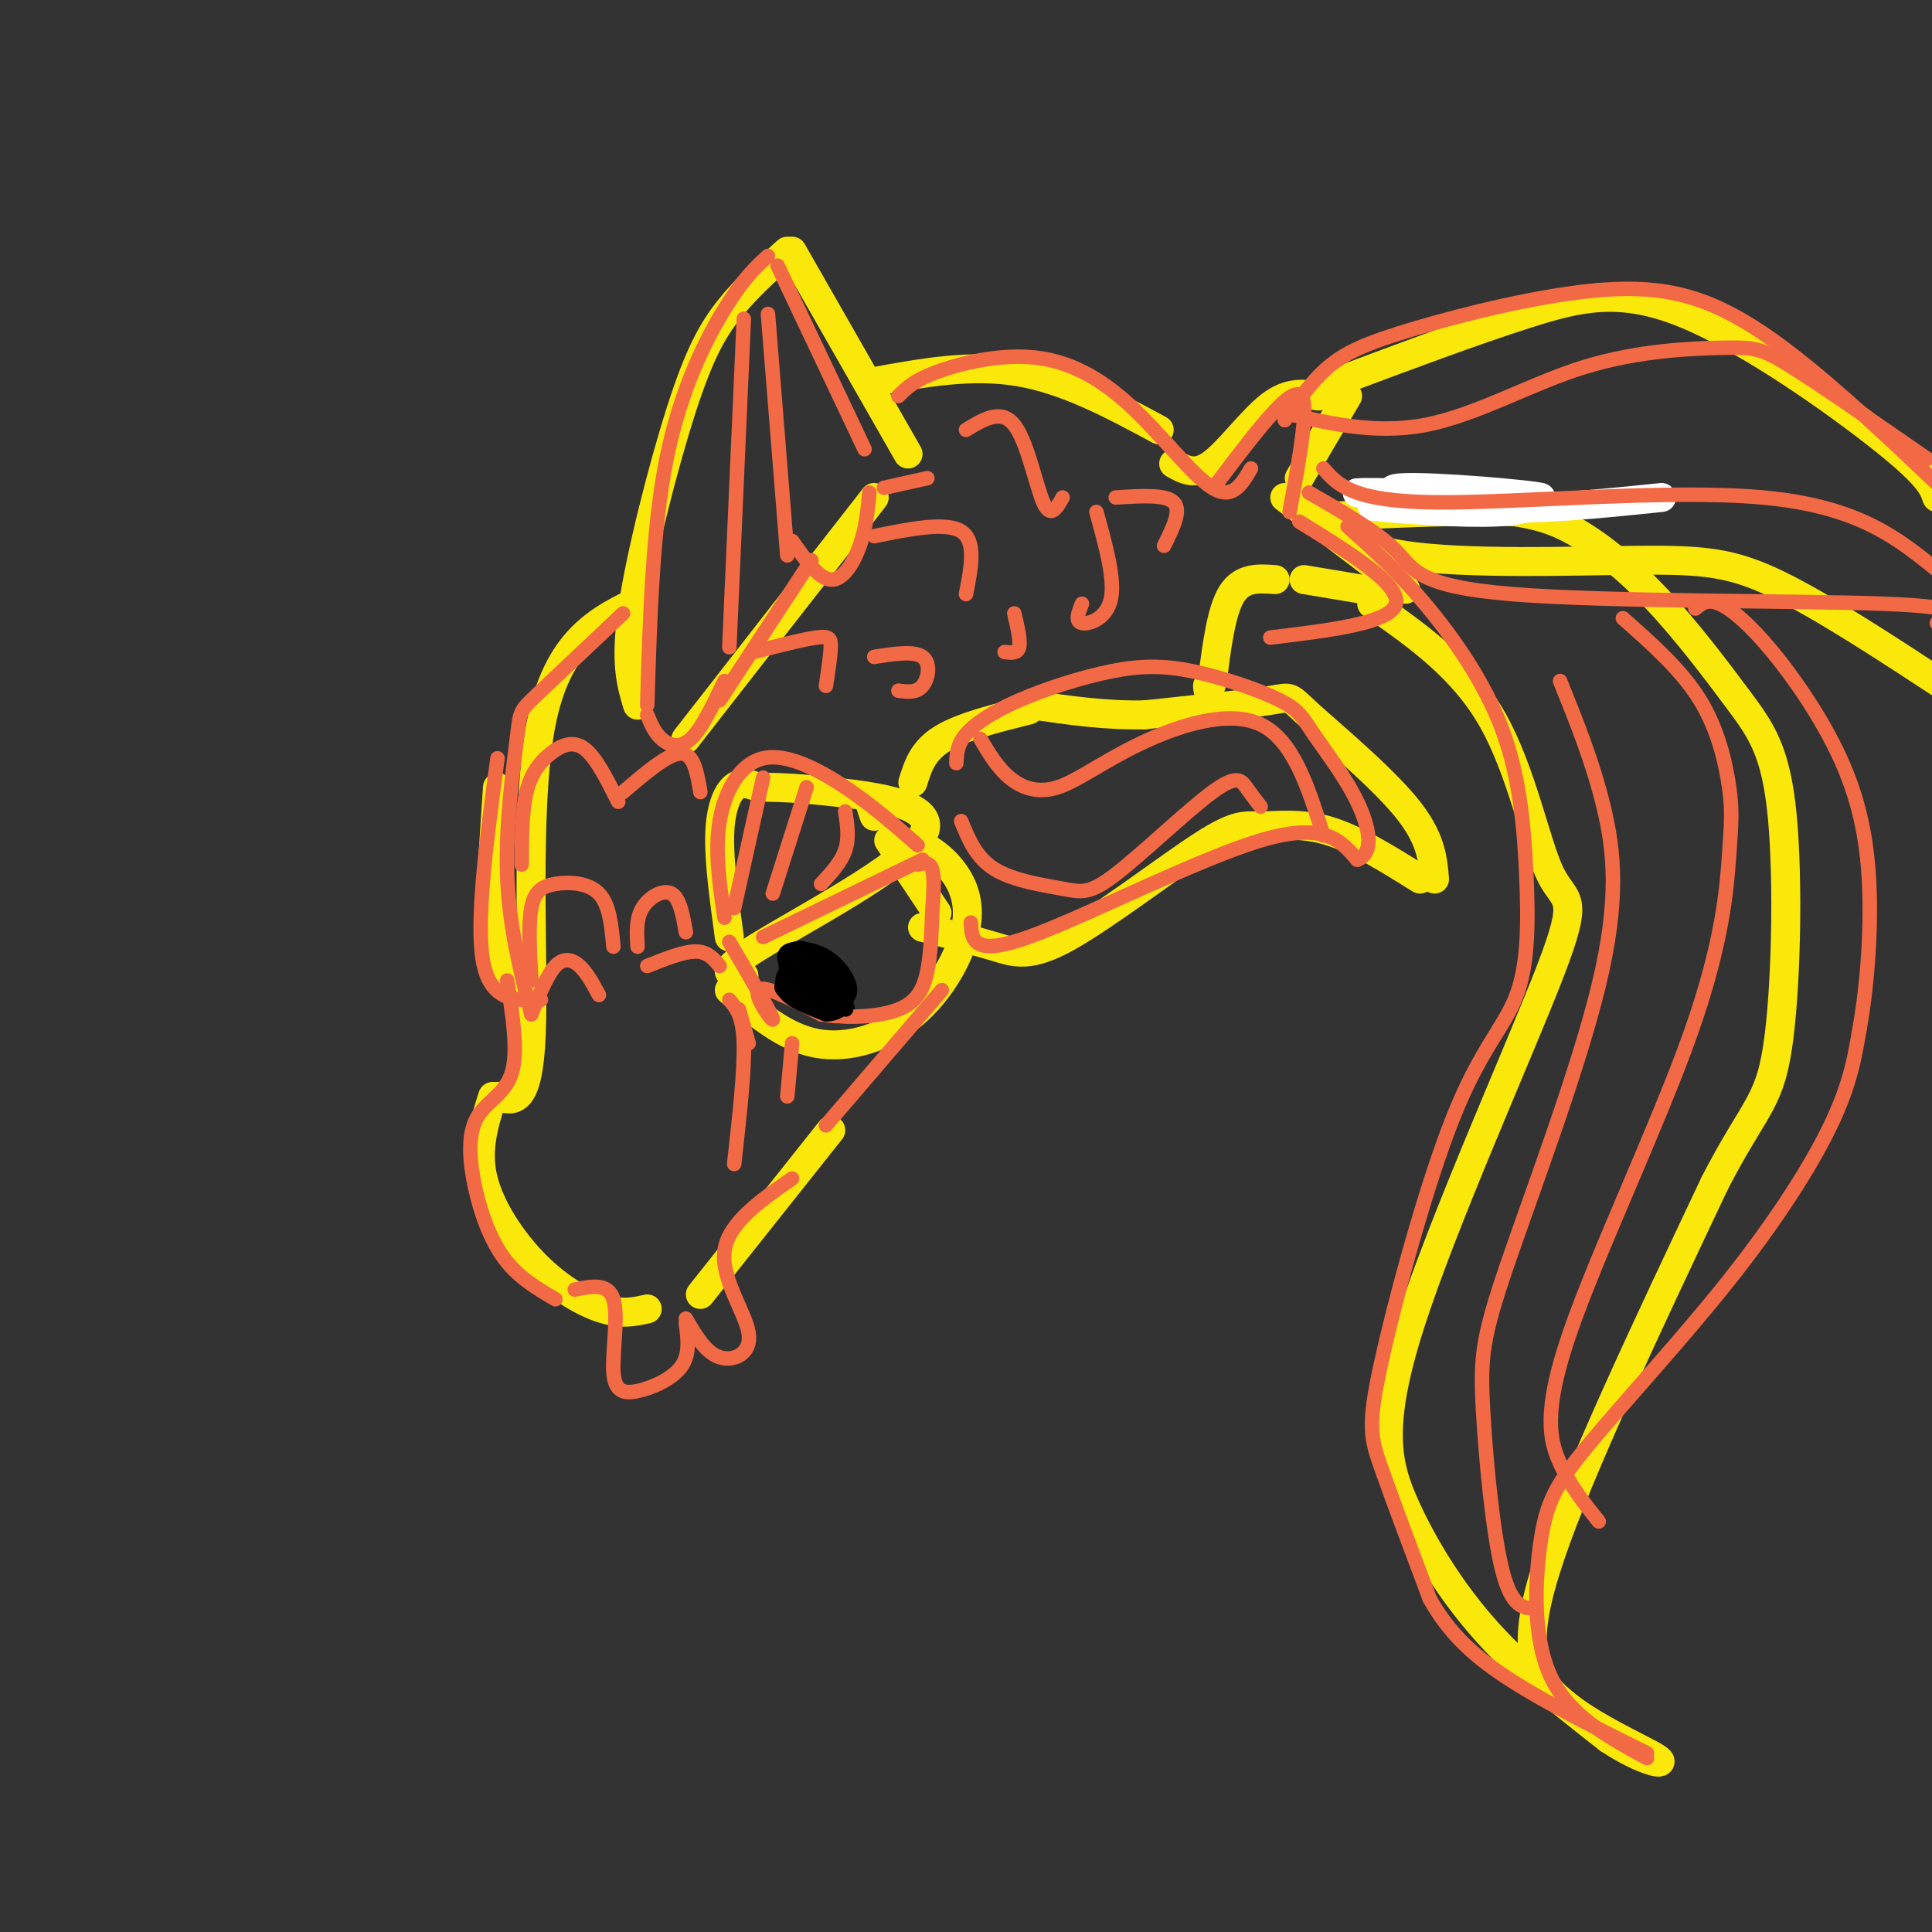 <svg viewBox='0 0 400 400' version='1.1' xmlns='http://www.w3.org/2000/svg' xmlns:xlink='http://www.w3.org/1999/xlink'><rect x="0" y="0" width="400" height="400" fill="#333333" stroke="none"/><g fill='none' stroke='rgb(250,232,11)' stroke-width='6' stroke-linecap='round' stroke-linejoin='round'><path d='M103,227c3.200,1.044 6.400,2.089 7,-13c0.600,-15.089 -1.400,-46.311 2,-64c3.400,-17.689 12.200,-21.844 21,-26'/><path d='M132,146c-1.327,-4.369 -2.655,-8.738 -1,-20c1.655,-11.262 6.292,-29.417 10,-41c3.708,-11.583 6.488,-16.595 10,-21c3.512,-4.405 7.756,-8.202 12,-12'/><path d='M164,52c0.000,0.000 24.000,42.000 24,42'/><path d='M181,103c0.000,0.000 -39.000,50.000 -39,50'/><path d='M181,79c10.083,-1.833 20.167,-3.667 30,-2c9.833,1.667 19.417,6.833 29,12'/><path d='M243,96c2.267,1.289 4.533,2.578 8,0c3.467,-2.578 8.133,-9.022 12,-12c3.867,-2.978 6.933,-2.489 10,-2'/><path d='M279,82c0.000,0.000 -10.000,17.000 -10,17'/><path d='M266,103c0.000,0.000 25.000,19.000 25,19'/><path d='M288,123c0.000,0.000 -18.000,-3.000 -18,-3'/><path d='M264,120c-3.417,-0.250 -6.833,-0.500 -9,3c-2.167,3.500 -3.083,10.750 -4,18'/><path d='M251,141c-0.833,3.167 -0.917,2.083 -1,1'/><path d='M191,192c5.415,1.371 10.830,2.742 15,4c4.170,1.258 7.095,2.403 15,-2c7.905,-4.403 20.789,-14.356 28,-19c7.211,-4.644 8.749,-3.981 12,-4c3.251,-0.019 8.215,-0.720 14,1c5.785,1.720 12.393,5.860 19,10'/><path d='M297,182c-0.357,-4.298 -0.714,-8.595 -6,-15c-5.286,-6.405 -15.500,-14.917 -20,-19c-4.500,-4.083 -3.286,-3.738 -8,-3c-4.714,0.738 -15.357,1.869 -26,3'/><path d='M237,148c-8.167,0.167 -15.583,-0.917 -23,-2'/><path d='M213,147c-7.000,1.750 -14.000,3.500 -18,6c-4.000,2.500 -5.000,5.750 -6,9'/><path d='M184,174c0.000,0.000 10.000,15.000 10,15'/><path d='M181,169c0.000,0.000 -1.000,-3.000 -1,-3'/><path d='M102,227c-1.726,5.417 -3.452,10.833 -2,17c1.452,6.167 6.083,13.083 11,18c4.917,4.917 10.119,7.833 14,9c3.881,1.167 6.440,0.583 9,0'/><path d='M145,268c0.000,0.000 27.000,-34.000 27,-34'/><path d='M103,163c-0.833,12.083 -1.667,24.167 -1,31c0.667,6.833 2.833,8.417 5,10'/><path d='M151,194c-1.067,-7.756 -2.133,-15.511 -2,-21c0.133,-5.489 1.467,-8.711 3,-10c1.533,-1.289 3.267,-0.644 5,0'/><path d='M159,163c2.887,0.054 5.774,0.107 14,1c8.226,0.893 21.792,2.625 18,9c-3.792,6.375 -24.940,17.393 -34,23c-9.060,5.607 -6.030,5.804 -3,6'/><path d='M154,202c-0.500,1.000 -0.250,0.500 0,0'/><path d='M151,205c5.691,4.871 11.381,9.742 18,11c6.619,1.258 14.166,-1.096 20,-6c5.834,-4.904 9.955,-12.359 11,-18c1.045,-5.641 -0.987,-9.469 -3,-12c-2.013,-2.531 -4.006,-3.766 -6,-5'/></g>
<g fill='none' stroke='rgb(0,0,0)' stroke-width='6' stroke-linecap='round' stroke-linejoin='round'><path d='M165,201c-1.061,0.970 -2.123,1.940 -1,3c1.123,1.060 4.430,2.211 6,2c1.570,-0.211 1.404,-1.783 0,-4c-1.404,-2.217 -4.046,-5.079 -5,-4c-0.954,1.079 -0.218,6.098 2,8c2.218,1.902 5.920,0.686 6,-1c0.080,-1.686 -3.460,-3.843 -7,-6'/><path d='M166,199c-1.711,-0.578 -2.489,0.978 -1,3c1.489,2.022 5.244,4.511 9,7'/></g>
<g fill='none' stroke='rgb(250,232,11)' stroke-width='6' stroke-linecap='round' stroke-linejoin='round'><path d='M277,79c13.905,-5.214 27.810,-10.429 39,-14c11.190,-3.571 19.667,-5.500 33,0c13.333,5.500 31.524,18.429 41,26c9.476,7.571 10.238,9.786 11,12'/><path d='M284,125c9.434,6.603 18.868,13.207 25,24c6.132,10.793 8.962,25.777 12,32c3.038,6.223 6.284,3.687 0,20c-6.284,16.313 -22.097,51.476 -29,73c-6.903,21.524 -4.897,29.410 -1,38c3.897,8.590 9.685,17.883 17,26c7.315,8.117 16.158,15.059 25,22'/><path d='M333,360c7.204,4.804 12.715,5.813 10,4c-2.715,-1.813 -13.654,-6.450 -20,-12c-6.346,-5.550 -8.099,-12.014 -2,-30c6.099,-17.986 20.049,-47.493 34,-77'/><path d='M355,245c8.055,-15.655 11.191,-16.292 13,-28c1.809,-11.708 2.291,-34.488 1,-48c-1.291,-13.512 -4.356,-17.756 -9,-24c-4.644,-6.244 -10.866,-14.489 -17,-21c-6.134,-6.511 -12.181,-11.289 -17,-14c-4.819,-2.711 -8.409,-3.356 -12,-4'/><path d='M314,106c-8.833,-0.500 -24.917,0.250 -41,1'/><path d='M270,104c4.095,4.554 8.190,9.107 21,11c12.810,1.893 34.333,1.125 48,1c13.667,-0.125 19.476,0.393 29,5c9.524,4.607 22.762,13.304 36,22'/></g>
<g fill='none' stroke='rgb(255,255,255)' stroke-width='6' stroke-linecap='round' stroke-linejoin='round'><path d='M289,105c-3.656,-0.195 -7.311,-0.389 -3,0c4.311,0.389 16.589,1.362 24,1c7.411,-0.362 9.957,-2.059 1,-3c-8.957,-0.941 -29.416,-1.126 -30,-1c-0.584,0.126 18.708,0.563 38,1'/><path d='M319,103c-1.179,-0.560 -23.125,-2.458 -29,-2c-5.875,0.458 4.321,3.274 16,4c11.679,0.726 24.839,-0.637 38,-2'/></g>
<g fill='none' stroke='rgb(242,105,70)' stroke-width='3' stroke-linecap='round' stroke-linejoin='round'><path d='M134,146c0.556,-18.333 1.111,-36.667 4,-51c2.889,-14.333 8.111,-24.667 12,-31c3.889,-6.333 6.444,-8.667 9,-11'/><path d='M161,55c0.000,0.000 18.000,38.000 18,38'/><path d='M154,66c0.000,0.000 -3.000,68.000 -3,68'/><path d='M159,65c0.000,0.000 4.000,50.000 4,50'/><path d='M168,116c0.000,0.000 -19.000,29.000 -19,29'/><path d='M134,148c0.756,1.844 1.511,3.689 3,5c1.489,1.311 3.711,2.089 6,0c2.289,-2.089 4.644,-7.044 7,-12'/><path d='M164,112c2.756,3.911 5.511,7.822 8,8c2.489,0.178 4.711,-3.378 6,-7c1.289,-3.622 1.644,-7.311 2,-11'/><path d='M183,101c0.000,0.000 9.000,-2.000 9,-2'/><path d='M129,127c-7.244,6.827 -14.488,13.655 -18,17c-3.512,3.345 -3.292,3.208 -4,9c-0.708,5.792 -2.345,17.512 -2,28c0.345,10.488 2.673,19.744 5,29'/><path d='M103,157c-2.250,16.833 -4.500,33.667 -3,42c1.500,8.333 6.750,8.167 12,8'/><path d='M150,190c-1.024,-6.875 -2.048,-13.750 -1,-20c1.048,-6.250 4.167,-11.875 9,-13c4.833,-1.125 11.381,2.250 17,6c5.619,3.750 10.310,7.875 15,12'/><path d='M191,178c0.000,0.000 -33.000,16.000 -33,16'/><path d='M158,161c0.000,0.000 -6.000,27.000 -6,27'/><path d='M167,163c0.000,0.000 -7.000,22.000 -7,22'/><path d='M175,168c0.417,2.750 0.833,5.500 0,8c-0.833,2.500 -2.917,4.750 -5,7'/><path d='M105,203c1.155,7.292 2.309,14.584 1,19c-1.309,4.416 -5.083,5.957 -7,9c-1.917,3.043 -1.978,7.589 -1,13c0.978,5.411 2.994,11.689 6,16c3.006,4.311 7.003,6.656 11,9'/><path d='M119,267c3.463,-0.707 6.925,-1.413 8,2c1.075,3.413 -0.238,10.946 0,15c0.238,4.054 2.026,4.630 5,4c2.974,-0.630 7.136,-2.466 9,-5c1.864,-2.534 1.432,-5.767 1,-9'/><path d='M142,273c2.048,3.530 4.095,7.060 7,8c2.905,0.940 6.667,-0.708 6,-5c-0.667,-4.292 -5.762,-11.226 -5,-17c0.762,-5.774 7.381,-10.387 14,-15'/><path d='M171,233c0.000,0.000 24.000,-28.000 24,-28'/><path d='M201,191c0.178,3.578 0.356,7.156 12,3c11.644,-4.156 34.756,-16.044 48,-20c13.244,-3.956 16.622,0.022 20,4'/><path d='M281,178c3.590,-1.339 2.565,-6.685 0,-12c-2.565,-5.315 -6.670,-10.598 -9,-14c-2.330,-3.402 -2.883,-4.922 -7,-7c-4.117,-2.078 -11.796,-4.714 -18,-6c-6.204,-1.286 -10.931,-1.221 -17,0c-6.069,1.221 -13.480,3.598 -19,6c-5.520,2.402 -9.149,4.829 -11,7c-1.851,2.171 -1.926,4.085 -2,6'/><path d='M186,82c1.600,-1.612 3.199,-3.225 8,-5c4.801,-1.775 12.802,-3.713 20,-3c7.198,0.713 13.592,4.077 20,10c6.408,5.923 12.831,14.407 17,17c4.169,2.593 6.085,-0.703 8,-4'/><path d='M252,100c4.333,-5.733 8.667,-11.467 12,-15c3.333,-3.533 5.667,-4.867 6,-1c0.333,3.867 -1.333,12.933 -3,22'/><path d='M269,108c10.500,6.500 21.000,13.000 20,17c-1.000,4.000 -13.500,5.500 -26,7'/><path d='M266,87c2.746,-4.003 5.493,-8.006 9,-11c3.507,-2.994 7.775,-4.978 18,-8c10.225,-3.022 26.407,-7.083 39,-8c12.593,-0.917 21.598,1.309 33,9c11.402,7.691 25.201,20.845 39,34'/><path d='M271,102c7.119,4.089 14.238,8.179 18,12c3.762,3.821 4.167,7.375 24,9c19.833,1.625 59.095,1.321 77,2c17.905,0.679 14.452,2.339 11,4'/><path d='M279,109c5.099,4.552 10.197,9.105 16,16c5.803,6.895 12.310,16.134 16,26c3.690,9.866 4.562,20.359 5,30c0.438,9.641 0.443,18.429 -2,25c-2.443,6.571 -7.335,10.926 -13,25c-5.665,14.074 -12.102,37.866 -15,51c-2.898,13.134 -2.257,15.610 0,22c2.257,6.390 6.128,16.695 10,27'/><path d='M296,331c4.089,7.311 9.311,12.089 17,17c7.689,4.911 17.844,9.956 28,15'/><path d='M341,364c-8.116,-4.405 -16.232,-8.809 -20,-17c-3.768,-8.191 -3.186,-20.167 -2,-28c1.186,-7.833 2.978,-11.522 10,-20c7.022,-8.478 19.275,-21.744 29,-34c9.725,-12.256 16.921,-23.502 21,-32c4.079,-8.498 5.039,-14.249 6,-20'/><path d='M385,213c1.561,-8.625 2.462,-20.187 2,-30c-0.462,-9.813 -2.289,-17.878 -6,-26c-3.711,-8.122 -9.307,-16.302 -14,-22c-4.693,-5.698 -8.484,-8.914 -11,-10c-2.516,-1.086 -3.758,-0.043 -5,1'/><path d='M323,141c3.387,8.392 6.774,16.785 9,26c2.226,9.215 3.293,19.254 -1,37c-4.293,17.746 -13.944,43.200 -19,58c-5.056,14.800 -5.515,18.946 -5,29c0.515,10.054 2.004,26.015 4,34c1.996,7.985 4.498,7.992 7,8'/><path d='M336,128c6.096,5.391 12.191,10.783 16,17c3.809,6.217 5.331,13.260 6,18c0.669,4.740 0.486,7.176 0,14c-0.486,6.824 -1.275,18.035 -8,37c-6.725,18.965 -19.388,45.683 -25,62c-5.612,16.317 -4.175,22.233 -2,27c2.175,4.767 5.087,8.383 8,12'/><path d='M264,85c10.177,2.504 20.354,5.008 31,3c10.646,-2.008 21.761,-8.528 33,-12c11.239,-3.472 22.603,-3.896 29,-4c6.397,-0.104 7.828,0.113 14,4c6.172,3.887 17.086,11.443 28,19'/><path d='M274,97c2.956,3.400 5.911,6.800 23,7c17.089,0.200 48.311,-2.800 68,-1c19.689,1.800 27.844,8.400 36,15'/><path d='M110,203c-0.315,-5.780 -0.631,-11.560 0,-15c0.631,-3.440 2.208,-4.542 5,-5c2.792,-0.458 6.798,-0.274 9,2c2.202,2.274 2.601,6.637 3,11'/><path d='M132,196c-0.178,-2.867 -0.356,-5.733 1,-8c1.356,-2.267 4.244,-3.933 6,-3c1.756,0.933 2.378,4.467 3,8'/><path d='M108,179c0.024,-5.530 0.048,-11.060 1,-15c0.952,-3.940 2.833,-6.292 5,-8c2.167,-1.708 4.619,-2.774 7,-1c2.381,1.774 4.690,6.387 7,11'/><path d='M129,164c4.667,-4.000 9.333,-8.000 12,-8c2.667,0.000 3.333,4.000 4,8'/><path d='M156,135c5.133,-1.311 10.267,-2.622 13,-3c2.733,-0.378 3.067,0.178 3,2c-0.067,1.822 -0.533,4.911 -1,8'/><path d='M181,136c4.111,-0.644 8.222,-1.289 10,0c1.778,1.289 1.222,4.511 0,6c-1.222,1.489 -3.111,1.244 -5,1'/><path d='M181,111c7.417,-1.500 14.833,-3.000 18,-1c3.167,2.000 2.083,7.500 1,13'/><path d='M210,127c0.667,2.833 1.333,5.667 1,7c-0.333,1.333 -1.667,1.167 -3,1'/><path d='M200,89c3.644,-2.222 7.289,-4.444 10,-1c2.711,3.444 4.489,12.556 6,16c1.511,3.444 2.756,1.222 4,-1'/><path d='M227,106c1.933,6.956 3.867,13.911 3,18c-0.867,4.089 -4.533,5.311 -6,5c-1.467,-0.311 -0.733,-2.156 0,-4'/><path d='M231,103c5.167,-0.333 10.333,-0.667 12,1c1.667,1.667 -0.167,5.333 -2,9'/><path d='M110,210c1.644,-4.089 3.289,-8.178 5,-10c1.711,-1.822 3.489,-1.378 5,0c1.511,1.378 2.756,3.689 4,6'/><path d='M134,200c3.750,-1.500 7.500,-3.000 10,-3c2.500,0.000 3.750,1.500 5,3'/><path d='M153,209c0.000,0.000 2.000,7.000 2,7'/><path d='M164,216c0.000,0.000 -1.000,11.000 -1,11'/><path d='M151,207c1.417,1.667 2.833,3.333 3,9c0.167,5.667 -0.917,15.333 -2,25'/><path d='M199,170c1.558,3.817 3.116,7.633 7,10c3.884,2.367 10.093,3.283 14,4c3.907,0.717 5.511,1.233 11,-3c5.489,-4.233 14.862,-13.217 20,-17c5.138,-3.783 6.039,-2.367 7,-1c0.961,1.367 1.980,2.683 3,4'/><path d='M203,153c1.740,2.951 3.480,5.901 6,8c2.520,2.099 5.820,3.346 10,2c4.180,-1.346 9.241,-5.285 17,-9c7.759,-3.715 18.217,-7.204 25,-4c6.783,3.204 9.892,13.102 13,23'/><path d='M151,195c4.422,7.533 8.844,15.067 9,16c0.156,0.933 -3.956,-4.733 -3,-6c0.956,-1.267 6.978,1.867 13,5'/><path d='M170,210c5.286,0.881 12.000,0.583 16,-1c4.000,-1.583 5.286,-4.452 6,-8c0.714,-3.548 0.857,-7.774 1,-12'/><path d='M193,189c0.289,-3.822 0.511,-7.378 0,-9c-0.511,-1.622 -1.756,-1.311 -3,-1'/></g>
<g fill='none' stroke='rgb(0,0,0)' stroke-width='3' stroke-linecap='round' stroke-linejoin='round'><path d='M163,199c3.982,3.601 7.964,7.202 8,7c0.036,-0.202 -3.875,-4.208 -6,-5c-2.125,-0.792 -2.464,1.631 -1,3c1.464,1.369 4.732,1.685 8,2'/><path d='M172,206c-1.356,-0.480 -8.748,-2.681 -10,-2c-1.252,0.681 3.634,4.243 7,5c3.366,0.757 5.211,-1.292 4,-3c-1.211,-1.708 -5.480,-3.075 -8,-3c-2.520,0.075 -3.291,1.593 -2,3c1.291,1.407 4.646,2.704 8,4'/><path d='M171,210c2.619,0.016 5.166,-1.943 4,-4c-1.166,-2.057 -6.044,-4.211 -6,-3c0.044,1.211 5.012,5.788 6,6c0.988,0.212 -2.003,-3.939 -3,-5c-0.997,-1.061 0.002,0.970 1,3'/><path d='M173,207c1.006,0.404 3.022,-0.088 3,-2c-0.022,-1.912 -2.083,-5.246 -5,-7c-2.917,-1.754 -6.691,-1.930 -8,-1c-1.309,0.930 -0.155,2.965 1,5'/></g>
</svg>